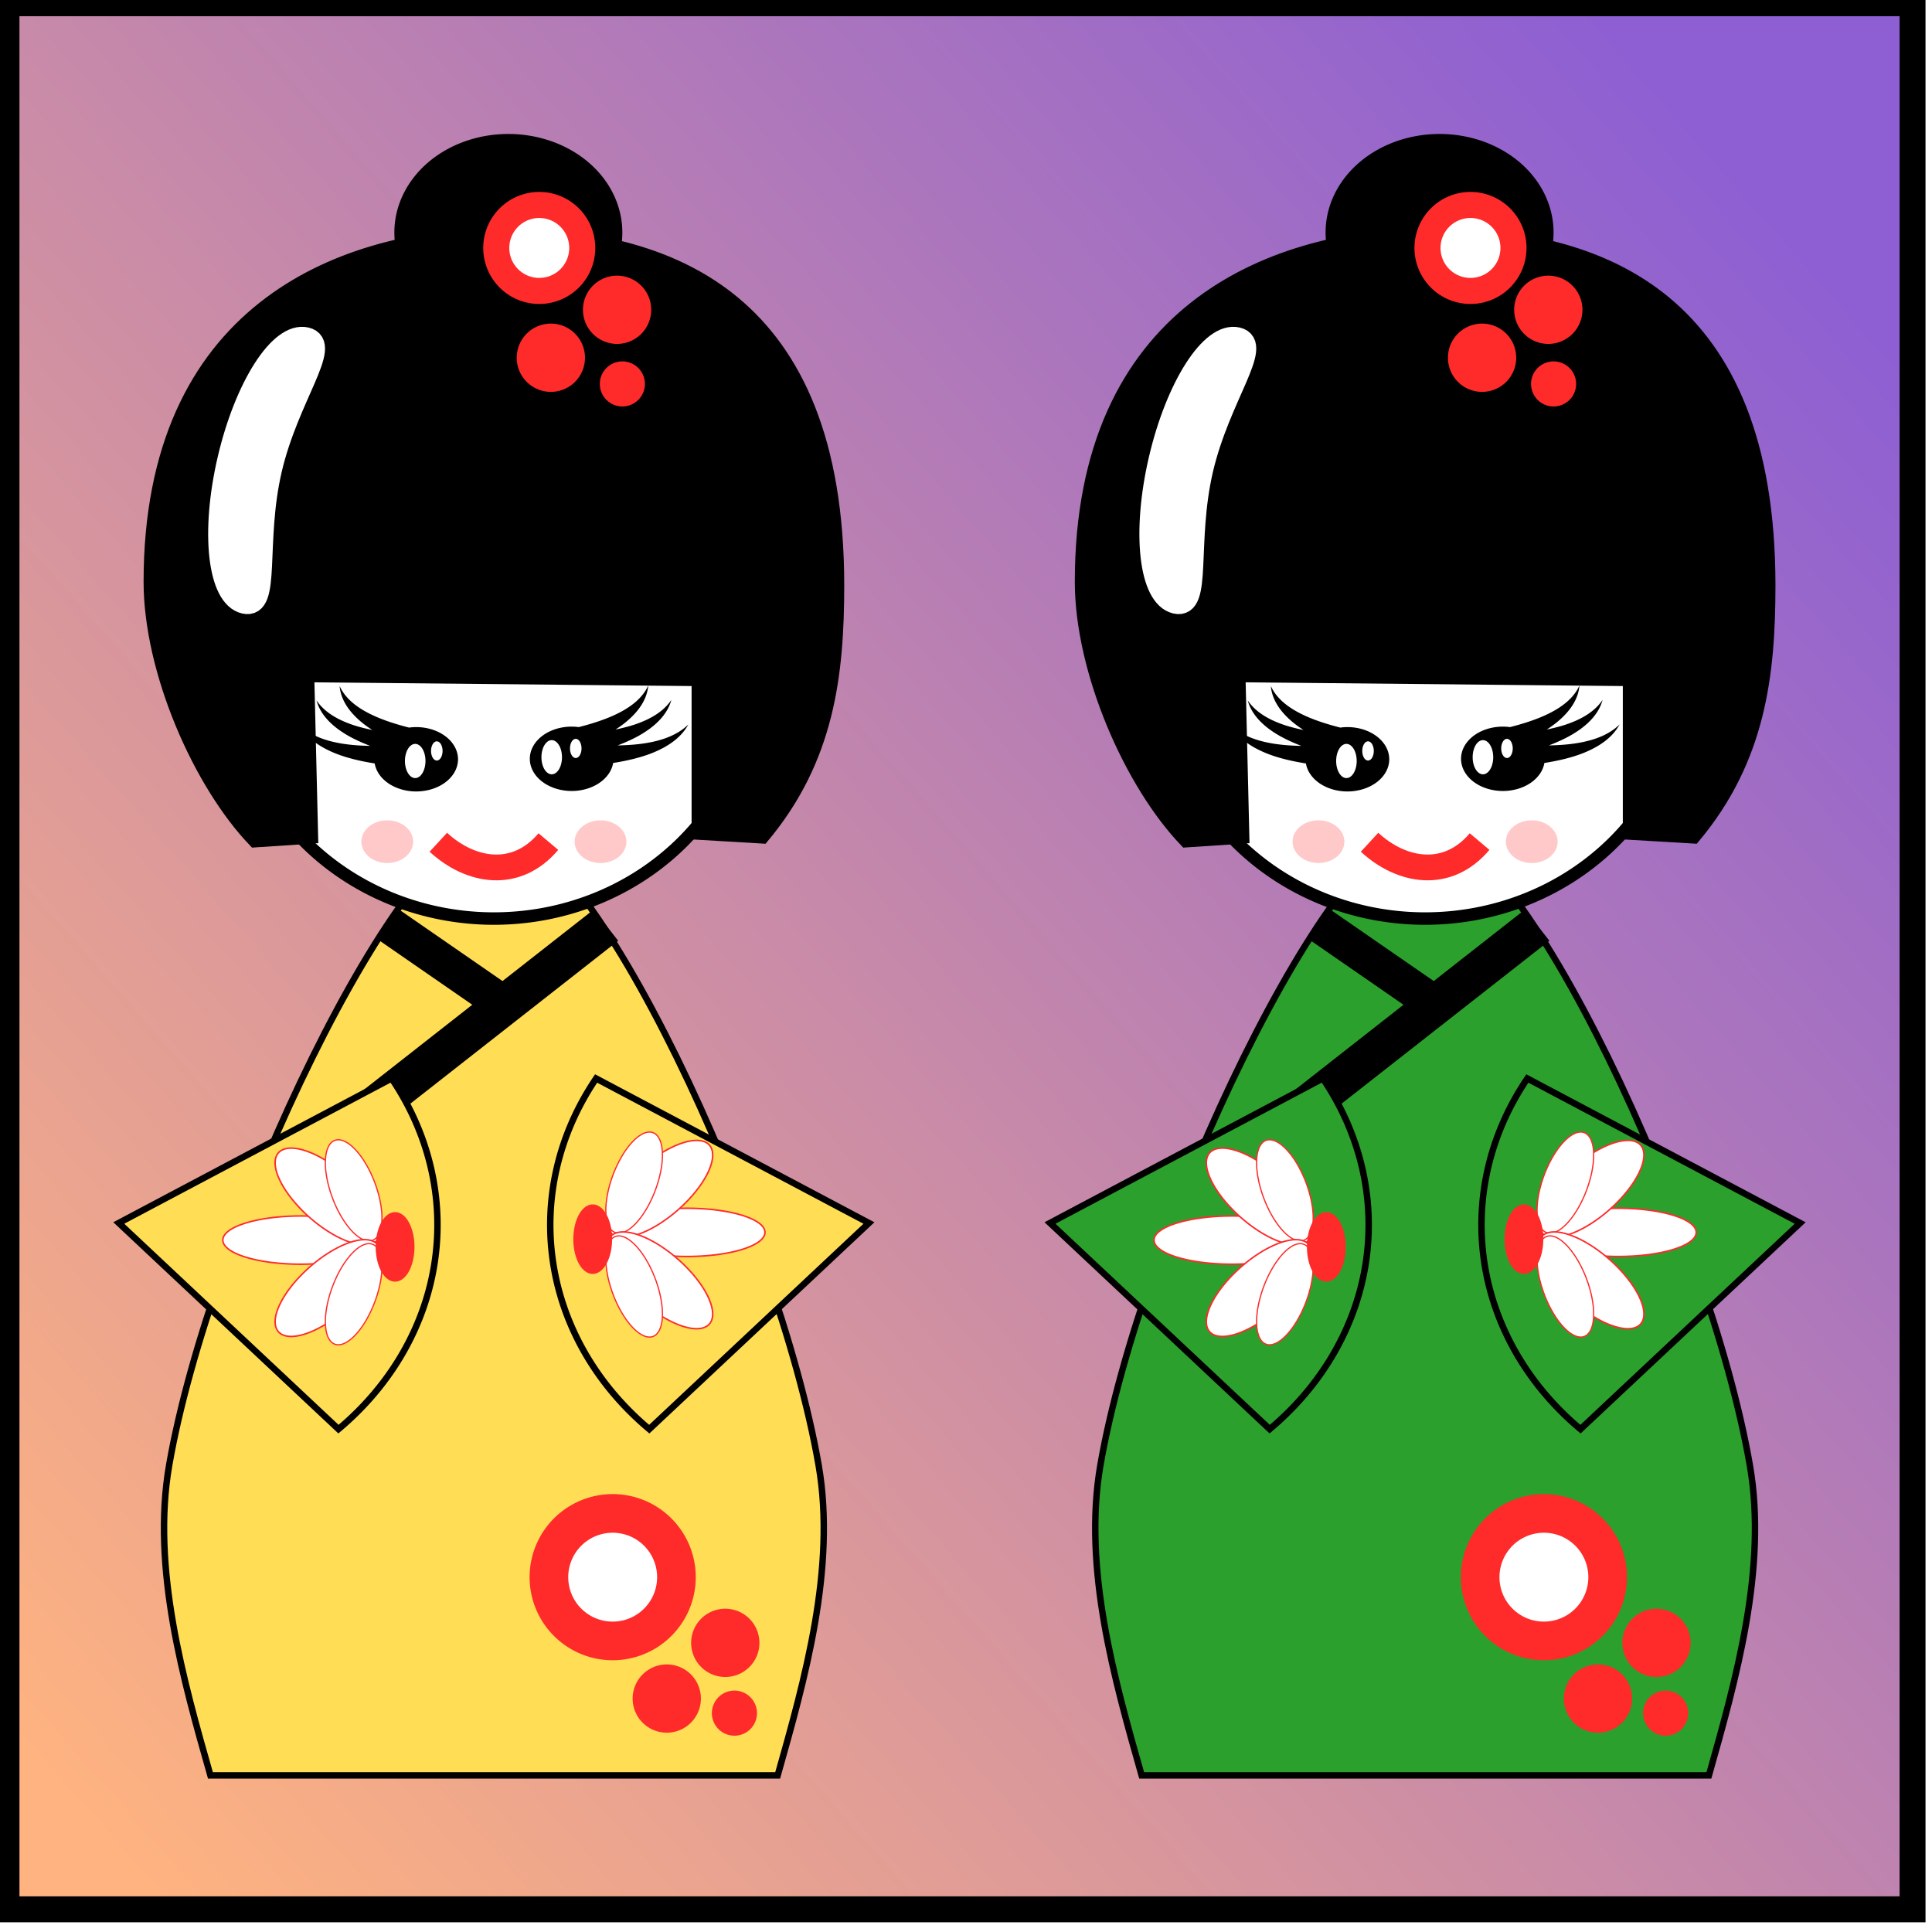 <?xml version="1.0" encoding="UTF-8" standalone="no"?>
<!-- Created with Inkscape (http://www.inkscape.org/) -->

<svg
   xmlns:dc="http://purl.org/dc/elements/1.1/"
   xmlns:cc="http://creativecommons.org/ns#"
   xmlns:rdf="http://www.w3.org/1999/02/22-rdf-syntax-ns#"
   xmlns:svg="http://www.w3.org/2000/svg"
   xmlns="http://www.w3.org/2000/svg"
   xmlns:xlink="http://www.w3.org/1999/xlink"
   xmlns:sodipodi="http://sodipodi.sourceforge.net/DTD/sodipodi-0.dtd"
   xmlns:inkscape="http://www.inkscape.org/namespaces/inkscape"
   width="150"
   height="150"
   viewBox="0 0 150 150"
   id="svg2"
   version="1.1"
   inkscape:version="0.91 r13725"
   sodipodi:docname="130-Jacky.svg">
  <defs
     id="defs4">
    <linearGradient
       inkscape:collect="always"
       id="linearGradient4960">
      <stop
         style="stop-color:#ffb380;stop-opacity:1;"
         offset="0"
         id="stop4962" />
      <stop
         style="stop-color:#8d5fd3;stop-opacity:1"
         offset="1"
         id="stop4964" />
    </linearGradient>
    <inkscape:path-effect
       effect="skeletal"
       id="path-effect4430"
       is_visible="true"
       pattern="m -62.389,928.635 c 0,-2.76 2.24,-5 5,-5 2.76,0 5,2.24 5,5 0,2.76 -2.24,5 -5,5 -2.76,0 -5,-2.24 -5,-5 z"
       copytype="single_stretched"
       prop_scale="1"
       scale_y_rel="false"
       spacing="0"
       normal_offset="0"
       tang_offset="0"
       prop_units="false"
       vertical_pattern="false"
       fuse_tolerance="0" />
    <inkscape:path-effect
       effect="skeletal"
       id="path-effect4426"
       is_visible="true"
       pattern="m -62.389,928.635 c 0,-2.76 2.24,-5 5,-5 2.76,0 5,2.24 5,5 0,2.76 -2.24,5 -5,5 -2.76,0 -5,-2.24 -5,-5 z"
       copytype="single_stretched"
       prop_scale="1"
       scale_y_rel="false"
       spacing="0"
       normal_offset="0"
       tang_offset="0"
       prop_units="false"
       vertical_pattern="false"
       fuse_tolerance="0" />
    <inkscape:path-effect
       effect="skeletal"
       id="path-effect4422"
       is_visible="true"
       pattern="m -62.389,928.635 c 0,-2.76 2.24,-5 5,-5 2.76,0 5,2.24 5,5 0,2.76 -2.24,5 -5,5 -2.76,0 -5,-2.24 -5,-5 z"
       copytype="single_stretched"
       prop_scale="1"
       scale_y_rel="false"
       spacing="0"
       normal_offset="0"
       tang_offset="0"
       prop_units="false"
       vertical_pattern="false"
       fuse_tolerance="0" />
    <inkscape:path-effect
       effect="spiro"
       id="path-effect4420"
       is_visible="true" />
    <inkscape:path-effect
       effect="skeletal"
       id="path-effect4412"
       is_visible="true"
       pattern="m -62.389,928.635 c 0,-2.76 2.24,-5 5,-5 2.76,0 5,2.24 5,5 0,2.76 -2.24,5 -5,5 -2.76,0 -5,-2.24 -5,-5 z"
       copytype="single_stretched"
       prop_scale="1"
       scale_y_rel="false"
       spacing="0"
       normal_offset="0"
       tang_offset="0"
       prop_units="false"
       vertical_pattern="false"
       fuse_tolerance="0" />
    <inkscape:path-effect
       effect="powerstroke"
       id="path-effect4196"
       is_visible="true"
       offset_points="6.6411128e-005,1.36"
       sort_points="true"
       interpolator_type="Linear"
       interpolator_beta="0.2"
       start_linecap_type="zerowidth"
       linejoin_type="round"
       miter_limit="4"
       end_linecap_type="zerowidth"
       cusp_linecap_type="round" />
    <inkscape:path-effect
       cusp_linecap_type="round"
       end_linecap_type="zerowidth"
       miter_limit="4"
       linejoin_type="round"
       start_linecap_type="zerowidth"
       interpolator_beta="0.2"
       interpolator_type="Linear"
       sort_points="true"
       offset_points="6.6411128e-005,1.36"
       is_visible="true"
       id="path-effect4192"
       effect="powerstroke" />
    <inkscape:path-effect
       effect="powerstroke"
       id="path-effect4186"
       is_visible="true"
       offset_points="6.6411128e-005,1.36"
       sort_points="true"
       interpolator_type="Linear"
       interpolator_beta="0.2"
       start_linecap_type="zerowidth"
       linejoin_type="round"
       miter_limit="4"
       end_linecap_type="zerowidth"
       cusp_linecap_type="round" />
    <linearGradient
       id="linearGradient4152">
      <stop
         id="stop4154"
         offset="0"
         stop-color="#424343" />
      <stop
         id="stop4156"
         offset="0.36"
         stop-color="#c0ffff" />
      <stop
         id="stop4158"
         offset="0.51"
         stop-color="#ffffff" />
      <stop
         id="stop4160"
         offset="0.66"
         stop-color="#c0ffff" />
      <stop
         id="stop4162"
         offset="1"
         stop-color="#424343" />
    </linearGradient>
    <linearGradient
       id="linearGradient4178">
      <stop
         id="stop4180"
         offset="0"
         stop-color="#020202" />
      <stop
         id="stop4182"
         offset="0.2"
         stop-color="#01407f" />
      <stop
         id="stop4184"
         offset="0.4"
         stop-color="#127dcf" />
      <stop
         id="stop4186"
         offset="0.6"
         stop-color="#47b1f7" />
      <stop
         id="stop4188"
         offset="0.8"
         stop-color="#97ddfe" />
      <stop
         id="stop4190"
         offset="1"
         stop-color="#fbffff" />
    </linearGradient>
    <linearGradient
       id="linearGradient4207">
      <stop
         id="stop4209"
         offset="0"
         stop-color="#481318" />
      <stop
         id="stop4211"
         offset="0.2"
         stop-color="#edafb9" />
      <stop
         id="stop4213"
         offset="0.4"
         stop-color="#ffffac" />
      <stop
         id="stop4215"
         offset="0.6"
         stop-color="#402a16" />
      <stop
         id="stop4217"
         offset="0.8"
         stop-color="#454e00" />
      <stop
         id="stop4219"
         offset="1"
         stop-color="#eec28c" />
    </linearGradient>
    <filter
       inkscape:collect="always"
       style="color-interpolation-filters:sRGB"
       id="filter4286"
       x="-0.055"
       width="1.109"
       y="-0.066"
       height="1.133">
      <feGaussianBlur
         inkscape:collect="always"
         stdDeviation="0.092"
         id="feGaussianBlur4288" />
    </filter>
    <linearGradient
       inkscape:collect="always"
       xlink:href="#linearGradient4960"
       id="linearGradient4966"
       x1="-50.292"
       y1="1071.681"
       x2="85.908"
       y2="951.981"
       gradientUnits="userSpaceOnUse" />
  </defs>
  <sodipodi:namedview
     id="base"
     pagecolor="#ffffff"
     bordercolor="#666666"
     borderopacity="1.0"
     inkscape:pageopacity="0.0"
     inkscape:pageshadow="2"
     inkscape:zoom="3.333333"
     inkscape:cx="75.000008"
     inkscape:cy="47.81977"
     inkscape:document-units="px"
     inkscape:current-layer="layer1"
     showgrid="false"
     units="px"
     fit-margin-top="0"
     fit-margin-left="0"
     fit-margin-right="0"
     fit-margin-bottom="0"
     showborder="false"
     inkscape:window-width="1095"
     inkscape:window-height="1006"
     inkscape:window-x="808"
     inkscape:window-y="64"
     inkscape:window-maximized="0"
     objecttolerance="20"
     showguides="true"
     inkscape:guide-bbox="true">
    <inkscape:grid
       type="xygrid"
       id="grid6433"
       spacingx="10"
       spacingy="10"
       originx="100"
       originy="100" />
  </sodipodi:namedview>
  <g
     inkscape:label="Ebene 1"
     inkscape:groupmode="layer"
     id="layer1"
     transform="translate(62.389,-923.635)">
    <g
       id="g5186">
      <rect
         y="923.888"
         x="-61.885"
         height="147.986"
         width="147.986"
         id="rect4136"
         style="opacity:1;fill:url(#linearGradient4966);fill-opacity:1;fill-rule:evenodd;stroke:#000000;stroke-width:2.014;stroke-miterlimit:4;stroke-dasharray:none;stroke-dashoffset:0;stroke-opacity:1" />
      <g
         transform="translate(1.218,0)"
         id="g4843">
        <g
           id="g4522"
           transform="translate(-16.5,0.501)">
          <g
             id="g4466">
            <path
               style="opacity:1;fill:#ffdd55;fill-opacity:1;fill-rule:nonzero;stroke:#000000;stroke-width:0.5;stroke-opacity:1"
               d="m -8.763,987.319 c -7.045,-0.332 -22.094,31.516 -25.212,49.582 -1.378,7.984 1.113,16.717 3.206,24.075 l 44.04,0 c 2.083,-7.363 4.563,-16.093 3.181,-24.075 -3.127,-18.064 -17.858,-49.905 -25.214,-49.582 z"
               id="path4163"
               inkscape:connector-curvature="0"
               sodipodi:nodetypes="csccac" />
            <path
               style="opacity:1;fill:#ffffff;fill-opacity:1;fill-rule:nonzero;stroke:#000000;stroke-width:0.968;stroke-opacity:1"
               d="M 11.4,975.444 A 20.161,19.007 0 0 1 -8.76,994.451 20.161,19.007 0 0 1 -28.921,975.444 20.161,19.007 0 0 1 -8.76,956.436 20.161,19.007 0 0 1 11.4,975.444 Z"
               id="path4173"
               inkscape:connector-curvature="0" />
            <g
               id="g4232"
               transform="matrix(0.774,0,0,0.617,-2.266,376.161)">
              <g
                 id="g4226">
                <path
                   style="fill:#000000;fill-rule:evenodd;stroke:none;stroke-width:1.5;stroke-linecap:butt;stroke-linejoin:miter;stroke-opacity:1"
                   d="m 7.09,972.77 c -0.548,1.512 -1.651,2.645 -3.111,3.545 -1.062,0.655 -2.36,1.207 -3.857,1.684 a 4.2,4.05 0 0 0 -0.711,-0.062 4.2,4.05 0 0 0 -4.199,4.049 4.2,4.05 0 0 0 4.199,4.051 4.2,4.05 0 0 0 4.16,-3.525 c 1.457,-0.289 2.778,-0.689 3.893,-1.244 1.779,-0.886 3.006,-2.097 3.648,-3.6 -1.017,1.246 -2.434,1.948 -4.109,2.314 -0.895,0.196 -1.893,0.296 -2.979,0.32 0.931,-0.448 1.776,-0.941 2.496,-1.494 1.576,-1.211 2.547,-2.634 2.889,-4.232 -0.759,1.418 -2.014,2.379 -3.588,3.061 -0.605,0.262 -1.289,0.476 -2.01,0.668 0.367,-0.302 0.716,-0.61 1.027,-0.93 1.386,-1.425 2.143,-2.973 2.252,-4.604 z"
                   id="path4184"
                   inkscape:connector-curvature="0" />
                <path
                   style="opacity:1;fill:#ffffff;fill-opacity:1;fill-rule:nonzero;stroke:none;stroke-width:1.5;stroke-opacity:1"
                   d="m 62.209,55.842 a 0.578,1.207 0 0 0 -0.578,1.207 0.578,1.207 0 0 0 0.578,1.205 0.578,1.207 0 0 0 0.578,-1.205 0.578,1.207 0 0 0 -0.578,-1.207 z m -2.412,0.162 a 1.031,2.151 0 0 0 -1.031,2.15 1.031,2.151 0 0 0 1.031,2.15 1.031,2.151 0 0 0 1.031,-2.15 1.031,2.151 0 0 0 -1.031,-2.15 z"
                   transform="translate(-62.389,923.635)"
                   id="path4199"
                   inkscape:connector-curvature="0" />
              </g>
              <g
                 transform="translate(0,0.66)"
                 id="g4221">
                <path
                   inkscape:connector-curvature="0"
                   id="path4203"
                   d="m -23.868,972.17 c 0.548,1.512 1.651,2.645 3.111,3.545 1.062,0.655 2.36,1.207 3.857,1.684 a 4.2,4.05 0 0 1 0.711,-0.062 4.2,4.05 0 0 1 4.199,4.049 4.2,4.05 0 0 1 -4.199,4.051 4.2,4.05 0 0 1 -4.16,-3.525 c -1.457,-0.289 -2.778,-0.689 -3.893,-1.244 -1.779,-0.886 -3.006,-2.097 -3.648,-3.6 1.017,1.246 2.434,1.948 4.109,2.314 0.895,0.196 1.893,0.296 2.979,0.32 -0.931,-0.448 -1.776,-0.941 -2.496,-1.494 -1.576,-1.211 -2.547,-2.634 -2.889,-4.232 0.759,1.418 2.014,2.379 3.588,3.061 0.605,0.262 1.289,0.476 2.01,0.668 -0.367,-0.302 -0.716,-0.61 -1.027,-0.93 -1.386,-1.425 -2.143,-2.973 -2.252,-4.604 z"
                   style="fill:#000000;fill-rule:evenodd;stroke:none;stroke-width:1.5;stroke-linecap:butt;stroke-linejoin:miter;stroke-opacity:1" />
                <path
                   inkscape:connector-curvature="0"
                   style="opacity:1;fill:#ffffff;fill-opacity:1;fill-rule:nonzero;stroke:none;stroke-width:1.5;stroke-opacity:1"
                   d="m 48.271,55.496 a 0.578,1.207 0 0 0 -0.578,1.207 0.578,1.207 0 0 0 0.578,1.207 0.578,1.207 0 0 0 0.578,-1.207 0.578,1.207 0 0 0 -0.578,-1.207 z m -2.166,0.32 a 1.031,2.151 0 0 0 -1.031,2.152 1.031,2.151 0 0 0 1.031,2.15 1.031,2.151 0 0 0 1.029,-2.15 1.031,2.151 0 0 0 -1.029,-2.152 z"
                   transform="translate(-62.389,923.635)"
                   id="ellipse4205" />
              </g>
            </g>
            <g
               id="g4436">
              <path
                 inkscape:connector-curvature="0"
                 id="path4432"
                 d="M -0.062,994.962 -18.535,1009.444"
                 style="fill:none;fill-rule:evenodd;stroke:#000000;stroke-width:3.077;stroke-linecap:butt;stroke-linejoin:miter;stroke-opacity:1" />
              <path
                 inkscape:connector-curvature="0"
                 id="path4434"
                 d="m -17.13,994.786 9.986,6.904"
                 style="fill:none;fill-rule:evenodd;stroke:#000000;stroke-width:2.848;stroke-linecap:butt;stroke-linejoin:miter;stroke-opacity:1" />
            </g>
            <g
               id="g4366">
              <path
                 transform="matrix(0.028,-1,1,0.028,0,0)"
                 style="opacity:1;fill:#ffdd55;fill-opacity:1;fill-rule:nonzero;stroke:#000000;stroke-width:0.5;stroke-opacity:1"
                 d="m -1006.544,11.479 a 21.942,24.734 0 0 1 -27.32,-3.36 l 15.515,-17.49 z"
                 id="path4244"
                 inkscape:connector-curvature="0" />
              <path
                 transform="matrix(-0.028,-1,-1,0.028,0,0)"
                 style="opacity:1;fill:#ffdd55;fill-opacity:1;fill-rule:nonzero;stroke:#000000;stroke-width:0.5;stroke-opacity:1"
                 d="m -1006.056,28.993 a 21.942,24.734 0 0 1 -27.32,-3.36 l 15.515,-17.49 z"
                 id="path4246"
                 inkscape:connector-curvature="0" />
            </g>
            <g
               id="g4292"
               transform="translate(0.349,0)">
              <path
                 style="opacity:0.8;fill:#ffaaaa;fill-opacity:1;fill-rule:nonzero;stroke:none;stroke-width:1;stroke-opacity:1;filter:url(#filter4286)"
                 d="m -15.38,988.481 a 2.009,1.657 0 0 1 -2.009,1.657 2.009,1.657 0 0 1 -2.009,-1.657 2.009,1.657 0 0 1 2.009,-1.657 2.009,1.657 0 0 1 2.009,1.657 z"
                 id="path4260"
                 inkscape:connector-curvature="0" />
              <path
                 style="opacity:0.8;fill:#ffaaaa;fill-opacity:1;fill-rule:nonzero;stroke:none;stroke-width:1;stroke-opacity:1;filter:url(#filter4286)"
                 d="m 1.178,988.481 a 2.009,1.657 0 0 1 -2.009,1.657 2.009,1.657 0 0 1 -2.009,-1.657 2.009,1.657 0 0 1 2.009,-1.657 2.009,1.657 0 0 1 2.009,1.657 z"
                 id="ellipse4290"
                 inkscape:connector-curvature="0" />
            </g>
            <path
               style="fill:none;fill-rule:evenodd;stroke:#ff2a2a;stroke-width:2;stroke-linecap:butt;stroke-linejoin:miter;stroke-opacity:1"
               d="m -13.075,988.526 c 2.5,2.308 6.044,2.911 8.544,-0.052"
               id="path4296"
               inkscape:connector-curvature="0"
               sodipodi:nodetypes="cc" />
            <g
               id="g4346"
               transform="translate(0.079,0)">
              <g
                 transform="matrix(0.568,0,0,0.568,-19.918,481.256)"
                 id="g4318">
                <path
                   style="opacity:1;fill:#ffffff;fill-opacity:1;fill-rule:nonzero;stroke:#ff2a2a;stroke-width:0.209;stroke-opacity:1"
                   d="m 56.556,946.406 a 10.645,3.295 0 0 1 -10.645,3.295 10.645,3.295 0 0 1 -10.645,-3.295 10.645,3.295 0 0 1 10.645,-3.295 10.645,3.295 0 0 1 10.645,3.295 z"
                   id="path4300"
                   inkscape:connector-curvature="0" />
                <g
                   id="g4306">
                  <path
                     transform="matrix(0.75,-0.662,0.662,0.75,0,0)"
                     style="opacity:1;fill:#ffffff;fill-opacity:1;fill-rule:nonzero;stroke:#ff2a2a;stroke-width:0.207;stroke-opacity:1"
                     d="m -581.476,732.724 a 9.018,3.799 0 0 1 -9.018,3.799 9.018,3.799 0 0 1 -9.018,-3.799 9.018,3.799 0 0 1 9.018,-3.799 9.018,3.799 0 0 1 9.018,3.799 z"
                     id="ellipse4302"
                     inkscape:connector-curvature="0" />
                  <path
                     transform="matrix(0.354,-0.935,0.935,0.354,0,0)"
                     style="opacity:1;fill:#ffffff;fill-opacity:1;fill-rule:nonzero;stroke:#ff2a2a;stroke-width:0.168;stroke-opacity:1"
                     d="m -857.939,368.951 a 7.301,3.076 0 0 1 -7.301,3.076 7.301,3.076 0 0 1 -7.301,-3.076 7.301,3.076 0 0 1 7.301,-3.076 7.301,3.076 0 0 1 7.301,3.076 z"
                     id="ellipse4304"
                     inkscape:connector-curvature="0" />
                </g>
                <g
                   id="g4310"
                   transform="matrix(1,0,0,-1,0,1893.412)">
                  <path
                     transform="matrix(0.75,-0.662,0.662,0.75,0,0)"
                     style="opacity:1;fill:#ffffff;fill-opacity:1;fill-rule:nonzero;stroke:#ff2a2a;stroke-width:0.207;stroke-opacity:1"
                     d="m -581.476,732.724 a 9.018,3.799 0 0 1 -9.018,3.799 9.018,3.799 0 0 1 -9.018,-3.799 9.018,3.799 0 0 1 9.018,-3.799 9.018,3.799 0 0 1 9.018,3.799 z"
                     id="ellipse4312"
                     inkscape:connector-curvature="0" />
                  <path
                     transform="matrix(0.354,-0.935,0.935,0.354,0,0)"
                     style="opacity:1;fill:#ffffff;fill-opacity:1;fill-rule:nonzero;stroke:#ff2a2a;stroke-width:0.168;stroke-opacity:1"
                     d="m -857.939,368.951 a 7.301,3.076 0 0 1 -7.301,3.076 7.301,3.076 0 0 1 -7.301,-3.076 7.301,3.076 0 0 1 7.301,-3.076 7.301,3.076 0 0 1 7.301,3.076 z"
                     id="ellipse4314"
                     inkscape:connector-curvature="0" />
                </g>
                <path
                   style="opacity:1;fill:#ff2a2a;fill-opacity:1;fill-rule:nonzero;stroke:#ff2a2a;stroke-width:0.5;stroke-opacity:1"
                   d="m 35.411,947.335 a 2.4,4.5 0 0 1 -2.4,4.5 2.4,4.5 0 0 1 -2.4,-4.5 2.4,4.5 0 0 1 2.4,-4.5 2.4,4.5 0 0 1 2.4,4.5 z"
                   id="path4316"
                   inkscape:connector-curvature="0" />
              </g>
              <g
                 id="g4328"
                 transform="matrix(-0.568,0,0,0.568,2.239,481.856)">
                <path
                   style="opacity:1;fill:#ffffff;fill-opacity:1;fill-rule:nonzero;stroke:#ff2a2a;stroke-width:0.209;stroke-opacity:1"
                   d="m 56.556,946.406 a 10.645,3.295 0 0 1 -10.645,3.295 10.645,3.295 0 0 1 -10.645,-3.295 10.645,3.295 0 0 1 10.645,-3.295 10.645,3.295 0 0 1 10.645,3.295 z"
                   id="ellipse4330"
                   inkscape:connector-curvature="0" />
                <g
                   id="g4332">
                  <path
                     transform="matrix(0.75,-0.662,0.662,0.75,0,0)"
                     style="opacity:1;fill:#ffffff;fill-opacity:1;fill-rule:nonzero;stroke:#ff2a2a;stroke-width:0.207;stroke-opacity:1"
                     d="m -581.476,732.724 a 9.018,3.799 0 0 1 -9.018,3.799 9.018,3.799 0 0 1 -9.018,-3.799 9.018,3.799 0 0 1 9.018,-3.799 9.018,3.799 0 0 1 9.018,3.799 z"
                     id="ellipse4334"
                     inkscape:connector-curvature="0" />
                  <path
                     transform="matrix(0.354,-0.935,0.935,0.354,0,0)"
                     style="opacity:1;fill:#ffffff;fill-opacity:1;fill-rule:nonzero;stroke:#ff2a2a;stroke-width:0.168;stroke-opacity:1"
                     d="m -857.939,368.951 a 7.301,3.076 0 0 1 -7.301,3.076 7.301,3.076 0 0 1 -7.301,-3.076 7.301,3.076 0 0 1 7.301,-3.076 7.301,3.076 0 0 1 7.301,3.076 z"
                     id="ellipse4336"
                     inkscape:connector-curvature="0" />
                </g>
                <g
                   transform="matrix(1,0,0,-1,0,1893.412)"
                   id="g4338">
                  <path
                     transform="matrix(0.75,-0.662,0.662,0.75,0,0)"
                     style="opacity:1;fill:#ffffff;fill-opacity:1;fill-rule:nonzero;stroke:#ff2a2a;stroke-width:0.207;stroke-opacity:1"
                     d="m -581.476,732.724 a 9.018,3.799 0 0 1 -9.018,3.799 9.018,3.799 0 0 1 -9.018,-3.799 9.018,3.799 0 0 1 9.018,-3.799 9.018,3.799 0 0 1 9.018,3.799 z"
                     id="ellipse4340"
                     inkscape:connector-curvature="0" />
                  <path
                     transform="matrix(0.354,-0.935,0.935,0.354,0,0)"
                     style="opacity:1;fill:#ffffff;fill-opacity:1;fill-rule:nonzero;stroke:#ff2a2a;stroke-width:0.168;stroke-opacity:1"
                     d="m -857.939,368.951 a 7.301,3.076 0 0 1 -7.301,3.076 7.301,3.076 0 0 1 -7.301,-3.076 7.301,3.076 0 0 1 7.301,-3.076 7.301,3.076 0 0 1 7.301,3.076 z"
                     id="ellipse4342"
                     inkscape:connector-curvature="0" />
                </g>
                <path
                   style="opacity:1;fill:#ff2a2a;fill-opacity:1;fill-rule:nonzero;stroke:#ff2a2a;stroke-width:0.5;stroke-opacity:1"
                   d="m 35.411,947.335 a 2.4,4.5 0 0 1 -2.4,4.5 2.4,4.5 0 0 1 -2.4,-4.5 2.4,4.5 0 0 1 2.4,-4.5 2.4,4.5 0 0 1 2.4,4.5 z"
                   id="ellipse4344"
                   inkscape:connector-curvature="0" />
              </g>
            </g>
            <g
               id="g4396">
              <path
                 sodipodi:nodetypes="sccccccccss"
                 inkscape:connector-curvature="0"
                 id="path4168"
                 d="m -9.199,941.299 c -11.535,0.349 -26.294,5.859 -26.294,27.019 0.008,6.949 3.845,15.677 8.139,20.145 l 4.482,-0.3 -0.3,-12.525 30.226,0.3 0,11.925 5.07,0.3 c 5.09,-6.07 5.847,-12.633 5.849,-19.579 1.8e-4,-22.572 -13.238,-26.953 -24.861,-27.285 -0.771,-0.022 -1.542,-0.023 -2.311,0 z"
                 style="opacity:1;fill:#000000;fill-opacity:1;fill-rule:nonzero;stroke:#000000;stroke-width:0.932;stroke-opacity:1" />
              <path
                 style="opacity:1;fill:#000000;fill-opacity:1;fill-rule:nonzero;stroke:#000000;stroke-width:3;stroke-opacity:1"
                 d="m -0.289,941.185 a 7.35,6.15 0 0 1 -7.35,6.15 7.35,6.15 0 0 1 -7.35,-6.15 7.35,6.15 0 0 1 7.35,-6.15 7.35,6.15 0 0 1 7.35,6.15 z"
                 id="path4394"
                 inkscape:connector-curvature="0" />
            </g>
            <g
               id="g4404">
              <path
                 style="opacity:1;fill:#ffffff;fill-opacity:1;fill-rule:nonzero;stroke:#ff2a2a;stroke-width:2.023;stroke-opacity:1"
                 d="m -1.901,942.385 a 3.338,3.338 0 0 1 -3.338,3.338 3.338,3.338 0 0 1 -3.338,-3.338 3.338,3.338 0 0 1 3.338,-3.338 3.338,3.338 0 0 1 3.338,3.338 z"
                 id="path4370"
                 inkscape:connector-curvature="0" />
              <path
                 style="opacity:1;fill:#ff2a2a;fill-opacity:1;fill-rule:nonzero;stroke:#ff2a2a;stroke-width:2;stroke-opacity:1"
                 d="m 2.453,947.185 a 1.65,1.65 0 0 1 -1.65,1.65 1.65,1.65 0 0 1 -1.65,-1.65 1.65,1.65 0 0 1 1.65,-1.65 1.65,1.65 0 0 1 1.65,1.65 z"
                 id="path4372"
                 inkscape:connector-curvature="0" />
              <path
                 style="opacity:1;fill:#ff2a2a;fill-opacity:1;fill-rule:nonzero;stroke:#ff2a2a;stroke-width:2;stroke-opacity:1"
                 d="m -2.689,950.909 a 1.65,1.65 0 0 1 -1.65,1.65 1.65,1.65 0 0 1 -1.65,-1.65 1.65,1.65 0 0 1 1.65,-1.65 1.65,1.65 0 0 1 1.65,1.65 z"
                 id="circle4374"
                 inkscape:connector-curvature="0" />
              <path
                 style="opacity:1;fill:#ff2a2a;fill-opacity:1;fill-rule:nonzero;stroke:#ff2a2a;stroke-width:1.321;stroke-opacity:1"
                 d="M 2.303,952.942 A 1.09,1.09 0 0 1 1.213,954.032 1.09,1.09 0 0 1 0.123,952.942 1.09,1.09 0 0 1 1.213,951.853 1.09,1.09 0 0 1 2.303,952.942 Z"
                 id="circle4376"
                 inkscape:connector-curvature="0" />
            </g>
            <g
               id="g4384"
               transform="translate(3,95.4)">
              <path
                 style="opacity:1;fill:#ffffff;fill-opacity:1;fill-rule:nonzero;stroke:#ff2a2a;stroke-width:3;stroke-opacity:1"
                 d="m 2.411,950.185 a 4.95,4.95 0 0 1 -4.95,4.95 4.95,4.95 0 0 1 -4.95,-4.95 4.95,4.95 0 0 1 4.95,-4.95 4.95,4.95 0 0 1 4.95,4.95 z"
                 id="circle4386"
                 inkscape:connector-curvature="0" />
              <path
                 style="opacity:1;fill:#ff2a2a;fill-opacity:1;fill-rule:nonzero;stroke:#ff2a2a;stroke-width:2;stroke-opacity:1"
                 d="m 7.853,955.285 a 1.65,1.65 0 0 1 -1.65,1.65 1.65,1.65 0 0 1 -1.65,-1.65 1.65,1.65 0 0 1 1.65,-1.65 1.65,1.65 0 0 1 1.65,1.65 z"
                 id="circle4388"
                 inkscape:connector-curvature="0" />
              <path
                 style="opacity:1;fill:#ff2a2a;fill-opacity:1;fill-rule:nonzero;stroke:#ff2a2a;stroke-width:2;stroke-opacity:1"
                 d="m 3.311,959.609 a 1.65,1.65 0 0 1 -1.65,1.65 1.65,1.65 0 0 1 -1.65,-1.65 1.65,1.65 0 0 1 1.65,-1.65 1.65,1.65 0 0 1 1.65,1.65 z"
                 id="circle4390"
                 inkscape:connector-curvature="0" />
              <path
                 style="opacity:1;fill:#ff2a2a;fill-opacity:1;fill-rule:nonzero;stroke:#ff2a2a;stroke-width:1.321;stroke-opacity:1"
                 d="m 8.003,960.742 a 1.09,1.09 0 0 1 -1.09,1.09 1.09,1.09 0 0 1 -1.09,-1.09 1.09,1.09 0 0 1 1.09,-1.09 1.09,1.09 0 0 1 1.09,1.09 z"
                 id="circle4392"
                 inkscape:connector-curvature="0" />
            </g>
          </g>
          <path
             sodipodi:nodetypes="sssss"
             inkscape:connector-curvature="0"
             id="path4519"
             d="m -26.066,959.587 c -1.321,5.672 -0.048,10.816 -2.061,10.347 -2.013,-0.469 -2.573,-5.447 -1.252,-11.119 1.321,-5.672 4.024,-9.89 6.037,-9.421 2.013,0.469 -1.402,4.521 -2.724,10.193 z"
             style="opacity:1;fill:#ffffff;fill-opacity:1;fill-rule:nonzero;stroke:#ffffff;stroke-width:1.701;stroke-opacity:1" />
        </g>
        <g
           id="g4789"
           transform="translate(0,1.101)">
          <path
             style="opacity:1;fill:#2ca02c;fill-opacity:1;fill-rule:nonzero;stroke:#000000;stroke-width:0.5;stroke-opacity:1"
             d="m 47.037,986.719 c -7.045,-0.332 -22.094,31.516 -25.212,49.582 -1.378,7.984 1.113,16.717 3.206,24.075 l 44.04,0 c 2.083,-7.363 4.563,-16.093 3.181,-24.075 -3.127,-18.064 -17.858,-49.905 -25.214,-49.582 z"
             id="path4581"
             inkscape:connector-curvature="0"
             sodipodi:nodetypes="csccac" />
          <path
             style="opacity:1;fill:#ffffff;fill-opacity:1;fill-rule:nonzero;stroke:#000000;stroke-width:0.968;stroke-opacity:1"
             d="M 67.2,974.844 A 20.161,19.007 0 0 1 47.04,993.851 20.161,19.007 0 0 1 26.879,974.844 20.161,19.007 0 0 1 47.04,955.836 20.161,19.007 0 0 1 67.2,974.844 Z"
             id="path4583"
             inkscape:connector-curvature="0" />
          <g
             id="g4585"
             transform="matrix(0.774,0,0,0.617,53.534,375.561)">
            <g
               id="g4587">
              <path
                 style="fill:#000000;fill-rule:evenodd;stroke:none;stroke-width:1.5;stroke-linecap:butt;stroke-linejoin:miter;stroke-opacity:1"
                 d="m 7.09,972.77 c -0.548,1.512 -1.651,2.645 -3.111,3.545 -1.062,0.655 -2.36,1.207 -3.857,1.684 a 4.2,4.05 0 0 0 -0.711,-0.062 4.2,4.05 0 0 0 -4.199,4.049 4.2,4.05 0 0 0 4.199,4.051 4.2,4.05 0 0 0 4.16,-3.525 c 1.457,-0.289 2.778,-0.689 3.893,-1.244 1.779,-0.886 3.006,-2.097 3.648,-3.6 -1.017,1.246 -2.434,1.948 -4.109,2.314 -0.895,0.196 -1.893,0.296 -2.979,0.32 0.931,-0.448 1.776,-0.941 2.496,-1.494 1.576,-1.211 2.547,-2.634 2.889,-4.232 -0.759,1.418 -2.014,2.379 -3.588,3.061 -0.605,0.262 -1.289,0.476 -2.01,0.668 0.367,-0.302 0.716,-0.61 1.027,-0.93 1.386,-1.425 2.143,-2.973 2.252,-4.604 z"
                 id="path4589"
                 inkscape:connector-curvature="0" />
              <path
                 style="opacity:1;fill:#ffffff;fill-opacity:1;fill-rule:nonzero;stroke:none;stroke-width:1.5;stroke-opacity:1"
                 d="m 62.209,55.842 a 0.578,1.207 0 0 0 -0.578,1.207 0.578,1.207 0 0 0 0.578,1.205 0.578,1.207 0 0 0 0.578,-1.205 0.578,1.207 0 0 0 -0.578,-1.207 z m -2.412,0.162 a 1.031,2.151 0 0 0 -1.031,2.15 1.031,2.151 0 0 0 1.031,2.15 1.031,2.151 0 0 0 1.031,-2.15 1.031,2.151 0 0 0 -1.031,-2.15 z"
                 transform="translate(-62.389,923.635)"
                 id="path4591"
                 inkscape:connector-curvature="0" />
            </g>
            <g
               transform="translate(0,0.66)"
               id="g4593">
              <path
                 inkscape:connector-curvature="0"
                 id="path4595"
                 d="m -23.868,972.17 c 0.548,1.512 1.651,2.645 3.111,3.545 1.062,0.655 2.36,1.207 3.857,1.684 a 4.2,4.05 0 0 1 0.711,-0.062 4.2,4.05 0 0 1 4.199,4.049 4.2,4.05 0 0 1 -4.199,4.051 4.2,4.05 0 0 1 -4.16,-3.525 c -1.457,-0.289 -2.778,-0.689 -3.893,-1.244 -1.779,-0.886 -3.006,-2.097 -3.648,-3.6 1.017,1.246 2.434,1.948 4.109,2.314 0.895,0.196 1.893,0.296 2.979,0.32 -0.931,-0.448 -1.776,-0.941 -2.496,-1.494 -1.576,-1.211 -2.547,-2.634 -2.889,-4.232 0.759,1.418 2.014,2.379 3.588,3.061 0.605,0.262 1.289,0.476 2.01,0.668 -0.367,-0.302 -0.716,-0.61 -1.027,-0.93 -1.386,-1.425 -2.143,-2.973 -2.252,-4.604 z"
                 style="fill:#000000;fill-rule:evenodd;stroke:none;stroke-width:1.5;stroke-linecap:butt;stroke-linejoin:miter;stroke-opacity:1" />
              <path
                 inkscape:connector-curvature="0"
                 style="opacity:1;fill:#ffffff;fill-opacity:1;fill-rule:nonzero;stroke:none;stroke-width:1.5;stroke-opacity:1"
                 d="m 48.271,55.496 a 0.578,1.207 0 0 0 -0.578,1.207 0.578,1.207 0 0 0 0.578,1.207 0.578,1.207 0 0 0 0.578,-1.207 0.578,1.207 0 0 0 -0.578,-1.207 z m -2.166,0.32 a 1.031,2.151 0 0 0 -1.031,2.152 1.031,2.151 0 0 0 1.031,2.15 1.031,2.151 0 0 0 1.029,-2.15 1.031,2.151 0 0 0 -1.029,-2.152 z"
                 transform="translate(-62.389,923.635)"
                 id="path4597" />
            </g>
          </g>
          <g
             transform="translate(55.8,-0.6)"
             id="g4599">
            <path
               inkscape:connector-curvature="0"
               id="path4601"
               d="M -0.062,994.962 -18.535,1009.444"
               style="fill:none;fill-rule:evenodd;stroke:#000000;stroke-width:3.077;stroke-linecap:butt;stroke-linejoin:miter;stroke-opacity:1" />
            <path
               inkscape:connector-curvature="0"
               id="path4603"
               d="m -17.13,994.786 9.986,6.904"
               style="fill:none;fill-rule:evenodd;stroke:#000000;stroke-width:2.848;stroke-linecap:butt;stroke-linejoin:miter;stroke-opacity:1" />
          </g>
          <g
             style="fill:#2ca02c"
             transform="translate(55.8,-0.6)"
             id="g4605">
            <path
               transform="matrix(0.028,-1,1,0.028,0,0)"
               style="opacity:1;fill:#2ca02c;fill-opacity:1;fill-rule:nonzero;stroke:#000000;stroke-width:0.5;stroke-opacity:1"
               d="m -1006.544,11.479 a 21.942,24.734 0 0 1 -27.32,-3.36 l 15.515,-17.49 z"
               id="path4607"
               inkscape:connector-curvature="0" />
            <path
               transform="matrix(-0.028,-1,-1,0.028,0,0)"
               style="opacity:1;fill:#2ca02c;fill-opacity:1;fill-rule:nonzero;stroke:#000000;stroke-width:0.5;stroke-opacity:1"
               d="m -1006.056,28.993 a 21.942,24.734 0 0 1 -27.32,-3.36 l 15.515,-17.49 z"
               id="path4609"
               inkscape:connector-curvature="0" />
          </g>
          <g
             id="g4611"
             transform="translate(56.149,-0.6)">
            <path
               style="opacity:0.8;fill:#ffaaaa;fill-opacity:1;fill-rule:nonzero;stroke:none;stroke-width:1;stroke-opacity:1;filter:url(#filter4286)"
               d="m -15.38,988.481 a 2.009,1.657 0 0 1 -2.009,1.657 2.009,1.657 0 0 1 -2.009,-1.657 2.009,1.657 0 0 1 2.009,-1.657 2.009,1.657 0 0 1 2.009,1.657 z"
               id="path4613"
               inkscape:connector-curvature="0" />
            <path
               style="opacity:0.8;fill:#ffaaaa;fill-opacity:1;fill-rule:nonzero;stroke:none;stroke-width:1;stroke-opacity:1;filter:url(#filter4286)"
               d="m 1.178,988.481 a 2.009,1.657 0 0 1 -2.009,1.657 2.009,1.657 0 0 1 -2.009,-1.657 2.009,1.657 0 0 1 2.009,-1.657 2.009,1.657 0 0 1 2.009,1.657 z"
               id="path4615"
               inkscape:connector-curvature="0" />
          </g>
          <path
             style="fill:none;fill-rule:evenodd;stroke:#ff2a2a;stroke-width:2;stroke-linecap:butt;stroke-linejoin:miter;stroke-opacity:1"
             d="m 42.725,987.926 c 2.5,2.308 6.044,2.911 8.544,-0.052"
             id="path4617"
             inkscape:connector-curvature="0"
             sodipodi:nodetypes="cc" />
          <g
             id="g4619"
             transform="translate(55.879,-0.6)">
            <g
               transform="matrix(0.568,0,0,0.568,-19.918,481.256)"
               id="g4621">
              <path
                 style="opacity:1;fill:#ffffff;fill-opacity:1;fill-rule:nonzero;stroke:#ff2a2a;stroke-width:0.209;stroke-opacity:1"
                 d="m 56.556,946.406 a 10.645,3.295 0 0 1 -10.645,3.295 10.645,3.295 0 0 1 -10.645,-3.295 10.645,3.295 0 0 1 10.645,-3.295 10.645,3.295 0 0 1 10.645,3.295 z"
                 id="path4623"
                 inkscape:connector-curvature="0" />
              <g
                 id="g4625">
                <path
                   transform="matrix(0.75,-0.662,0.662,0.75,0,0)"
                   style="opacity:1;fill:#ffffff;fill-opacity:1;fill-rule:nonzero;stroke:#ff2a2a;stroke-width:0.207;stroke-opacity:1"
                   d="m -581.476,732.724 a 9.018,3.799 0 0 1 -9.018,3.799 9.018,3.799 0 0 1 -9.018,-3.799 9.018,3.799 0 0 1 9.018,-3.799 9.018,3.799 0 0 1 9.018,3.799 z"
                   id="path4627"
                   inkscape:connector-curvature="0" />
                <path
                   transform="matrix(0.354,-0.935,0.935,0.354,0,0)"
                   style="opacity:1;fill:#ffffff;fill-opacity:1;fill-rule:nonzero;stroke:#ff2a2a;stroke-width:0.168;stroke-opacity:1"
                   d="m -857.939,368.951 a 7.301,3.076 0 0 1 -7.301,3.076 7.301,3.076 0 0 1 -7.301,-3.076 7.301,3.076 0 0 1 7.301,-3.076 7.301,3.076 0 0 1 7.301,3.076 z"
                   id="path4629"
                   inkscape:connector-curvature="0" />
              </g>
              <g
                 id="g4631"
                 transform="matrix(1,0,0,-1,0,1893.412)">
                <path
                   transform="matrix(0.75,-0.662,0.662,0.75,0,0)"
                   style="opacity:1;fill:#ffffff;fill-opacity:1;fill-rule:nonzero;stroke:#ff2a2a;stroke-width:0.207;stroke-opacity:1"
                   d="m -581.476,732.724 a 9.018,3.799 0 0 1 -9.018,3.799 9.018,3.799 0 0 1 -9.018,-3.799 9.018,3.799 0 0 1 9.018,-3.799 9.018,3.799 0 0 1 9.018,3.799 z"
                   id="path4633"
                   inkscape:connector-curvature="0" />
                <path
                   transform="matrix(0.354,-0.935,0.935,0.354,0,0)"
                   style="opacity:1;fill:#ffffff;fill-opacity:1;fill-rule:nonzero;stroke:#ff2a2a;stroke-width:0.168;stroke-opacity:1"
                   d="m -857.939,368.951 a 7.301,3.076 0 0 1 -7.301,3.076 7.301,3.076 0 0 1 -7.301,-3.076 7.301,3.076 0 0 1 7.301,-3.076 7.301,3.076 0 0 1 7.301,3.076 z"
                   id="path4635"
                   inkscape:connector-curvature="0" />
              </g>
              <path
                 style="opacity:1;fill:#ff2a2a;fill-opacity:1;fill-rule:nonzero;stroke:#ff2a2a;stroke-width:0.5;stroke-opacity:1"
                 d="m 35.411,947.335 a 2.4,4.5 0 0 1 -2.4,4.5 2.4,4.5 0 0 1 -2.4,-4.5 2.4,4.5 0 0 1 2.4,-4.5 2.4,4.5 0 0 1 2.4,4.5 z"
                 id="path4637"
                 inkscape:connector-curvature="0" />
            </g>
            <g
               id="g4639"
               transform="matrix(-0.568,0,0,0.568,2.239,481.856)">
              <path
                 style="opacity:1;fill:#ffffff;fill-opacity:1;fill-rule:nonzero;stroke:#ff2a2a;stroke-width:0.209;stroke-opacity:1"
                 d="m 56.556,946.406 a 10.645,3.295 0 0 1 -10.645,3.295 10.645,3.295 0 0 1 -10.645,-3.295 10.645,3.295 0 0 1 10.645,-3.295 10.645,3.295 0 0 1 10.645,3.295 z"
                 id="path4641"
                 inkscape:connector-curvature="0" />
              <g
                 id="g4643">
                <path
                   transform="matrix(0.75,-0.662,0.662,0.75,0,0)"
                   style="opacity:1;fill:#ffffff;fill-opacity:1;fill-rule:nonzero;stroke:#ff2a2a;stroke-width:0.207;stroke-opacity:1"
                   d="m -581.476,732.724 a 9.018,3.799 0 0 1 -9.018,3.799 9.018,3.799 0 0 1 -9.018,-3.799 9.018,3.799 0 0 1 9.018,-3.799 9.018,3.799 0 0 1 9.018,3.799 z"
                   id="path4645"
                   inkscape:connector-curvature="0" />
                <path
                   transform="matrix(0.354,-0.935,0.935,0.354,0,0)"
                   style="opacity:1;fill:#ffffff;fill-opacity:1;fill-rule:nonzero;stroke:#ff2a2a;stroke-width:0.168;stroke-opacity:1"
                   d="m -857.939,368.951 a 7.301,3.076 0 0 1 -7.301,3.076 7.301,3.076 0 0 1 -7.301,-3.076 7.301,3.076 0 0 1 7.301,-3.076 7.301,3.076 0 0 1 7.301,3.076 z"
                   id="path4647"
                   inkscape:connector-curvature="0" />
              </g>
              <g
                 transform="matrix(1,0,0,-1,0,1893.412)"
                 id="g4649">
                <path
                   transform="matrix(0.75,-0.662,0.662,0.75,0,0)"
                   style="opacity:1;fill:#ffffff;fill-opacity:1;fill-rule:nonzero;stroke:#ff2a2a;stroke-width:0.207;stroke-opacity:1"
                   d="m -581.476,732.724 a 9.018,3.799 0 0 1 -9.018,3.799 9.018,3.799 0 0 1 -9.018,-3.799 9.018,3.799 0 0 1 9.018,-3.799 9.018,3.799 0 0 1 9.018,3.799 z"
                   id="path4651"
                   inkscape:connector-curvature="0" />
                <path
                   transform="matrix(0.354,-0.935,0.935,0.354,0,0)"
                   style="opacity:1;fill:#ffffff;fill-opacity:1;fill-rule:nonzero;stroke:#ff2a2a;stroke-width:0.168;stroke-opacity:1"
                   d="m -857.939,368.951 a 7.301,3.076 0 0 1 -7.301,3.076 7.301,3.076 0 0 1 -7.301,-3.076 7.301,3.076 0 0 1 7.301,-3.076 7.301,3.076 0 0 1 7.301,3.076 z"
                   id="path4653"
                   inkscape:connector-curvature="0" />
              </g>
              <path
                 style="opacity:1;fill:#ff2a2a;fill-opacity:1;fill-rule:nonzero;stroke:#ff2a2a;stroke-width:0.5;stroke-opacity:1"
                 d="m 35.411,947.335 a 2.4,4.5 0 0 1 -2.4,4.5 2.4,4.5 0 0 1 -2.4,-4.5 2.4,4.5 0 0 1 2.4,-4.5 2.4,4.5 0 0 1 2.4,4.5 z"
                 id="path4655"
                 inkscape:connector-curvature="0" />
            </g>
          </g>
          <g
             transform="translate(55.8,-0.6)"
             id="g4657">
            <path
               sodipodi:nodetypes="sccccccccss"
               inkscape:connector-curvature="0"
               id="path4659"
               d="m -9.199,941.299 c -11.535,0.349 -26.294,5.859 -26.294,27.019 0.008,6.949 3.845,15.677 8.139,20.145 l 4.482,-0.3 -0.3,-12.525 30.226,0.3 0,11.925 5.07,0.3 c 5.09,-6.07 5.847,-12.633 5.849,-19.579 1.8e-4,-22.572 -13.238,-26.953 -24.861,-27.285 -0.771,-0.022 -1.542,-0.023 -2.311,0 z"
               style="opacity:1;fill:#000000;fill-opacity:1;fill-rule:nonzero;stroke:#000000;stroke-width:0.932;stroke-opacity:1" />
            <path
               style="opacity:1;fill:#000000;fill-opacity:1;fill-rule:nonzero;stroke:#000000;stroke-width:3;stroke-opacity:1"
               d="m -0.289,941.185 a 7.35,6.15 0 0 1 -7.35,6.15 7.35,6.15 0 0 1 -7.35,-6.15 7.35,6.15 0 0 1 7.35,-6.15 7.35,6.15 0 0 1 7.35,6.15 z"
               id="path4661"
               inkscape:connector-curvature="0" />
          </g>
          <g
             transform="translate(55.8,-0.6)"
             id="g4663">
            <path
               style="opacity:1;fill:#ffffff;fill-opacity:1;fill-rule:nonzero;stroke:#ff2a2a;stroke-width:2.023;stroke-opacity:1"
               d="m -1.901,942.385 a 3.338,3.338 0 0 1 -3.338,3.338 3.338,3.338 0 0 1 -3.338,-3.338 3.338,3.338 0 0 1 3.338,-3.338 3.338,3.338 0 0 1 3.338,3.338 z"
               id="path4665"
               inkscape:connector-curvature="0" />
            <path
               style="opacity:1;fill:#ff2a2a;fill-opacity:1;fill-rule:nonzero;stroke:#ff2a2a;stroke-width:2;stroke-opacity:1"
               d="m 2.453,947.185 a 1.65,1.65 0 0 1 -1.65,1.65 1.65,1.65 0 0 1 -1.65,-1.65 1.65,1.65 0 0 1 1.65,-1.65 1.65,1.65 0 0 1 1.65,1.65 z"
               id="path4667"
               inkscape:connector-curvature="0" />
            <path
               style="opacity:1;fill:#ff2a2a;fill-opacity:1;fill-rule:nonzero;stroke:#ff2a2a;stroke-width:2;stroke-opacity:1"
               d="m -2.689,950.909 a 1.65,1.65 0 0 1 -1.65,1.65 1.65,1.65 0 0 1 -1.65,-1.65 1.65,1.65 0 0 1 1.65,-1.65 1.65,1.65 0 0 1 1.65,1.65 z"
               id="path4669"
               inkscape:connector-curvature="0" />
            <path
               style="opacity:1;fill:#ff2a2a;fill-opacity:1;fill-rule:nonzero;stroke:#ff2a2a;stroke-width:1.321;stroke-opacity:1"
               d="M 2.303,952.942 A 1.09,1.09 0 0 1 1.213,954.032 1.09,1.09 0 0 1 0.123,952.942 1.09,1.09 0 0 1 1.213,951.853 1.09,1.09 0 0 1 2.303,952.942 Z"
               id="path4671"
               inkscape:connector-curvature="0" />
          </g>
          <g
             id="g4673"
             transform="translate(58.8,94.8)">
            <path
               style="opacity:1;fill:#ffffff;fill-opacity:1;fill-rule:nonzero;stroke:#ff2a2a;stroke-width:3;stroke-opacity:1"
               d="m 2.411,950.185 a 4.95,4.95 0 0 1 -4.95,4.95 4.95,4.95 0 0 1 -4.95,-4.95 4.95,4.95 0 0 1 4.95,-4.95 4.95,4.95 0 0 1 4.95,4.95 z"
               id="path4675"
               inkscape:connector-curvature="0" />
            <path
               style="opacity:1;fill:#ff2a2a;fill-opacity:1;fill-rule:nonzero;stroke:#ff2a2a;stroke-width:2;stroke-opacity:1"
               d="m 7.853,955.285 a 1.65,1.65 0 0 1 -1.65,1.65 1.65,1.65 0 0 1 -1.65,-1.65 1.65,1.65 0 0 1 1.65,-1.65 1.65,1.65 0 0 1 1.65,1.65 z"
               id="path4677"
               inkscape:connector-curvature="0" />
            <path
               style="opacity:1;fill:#ff2a2a;fill-opacity:1;fill-rule:nonzero;stroke:#ff2a2a;stroke-width:2;stroke-opacity:1"
               d="m 3.311,959.609 a 1.65,1.65 0 0 1 -1.65,1.65 1.65,1.65 0 0 1 -1.65,-1.65 1.65,1.65 0 0 1 1.65,-1.65 1.65,1.65 0 0 1 1.65,1.65 z"
               id="path4679"
               inkscape:connector-curvature="0" />
            <path
               style="opacity:1;fill:#ff2a2a;fill-opacity:1;fill-rule:nonzero;stroke:#ff2a2a;stroke-width:1.321;stroke-opacity:1"
               d="m 8.003,960.742 a 1.09,1.09 0 0 1 -1.09,1.09 1.09,1.09 0 0 1 -1.09,-1.09 1.09,1.09 0 0 1 1.09,-1.09 1.09,1.09 0 0 1 1.09,1.09 z"
               id="path4681"
               inkscape:connector-curvature="0" />
          </g>
          <path
             style="opacity:1;fill:#ffffff;fill-opacity:1;fill-rule:nonzero;stroke:#ffffff;stroke-width:1.701;stroke-opacity:1"
             d="m 29.734,958.987 c -1.321,5.672 -0.048,10.816 -2.061,10.347 -2.013,-0.469 -2.573,-5.447 -1.252,-11.119 1.321,-5.672 4.024,-9.89 6.037,-9.421 2.013,0.469 -1.402,4.521 -2.724,10.193 z"
             id="path4683"
             inkscape:connector-curvature="0"
             sodipodi:nodetypes="sssss" />
        </g>
      </g>
    </g>
  </g>
</svg>
